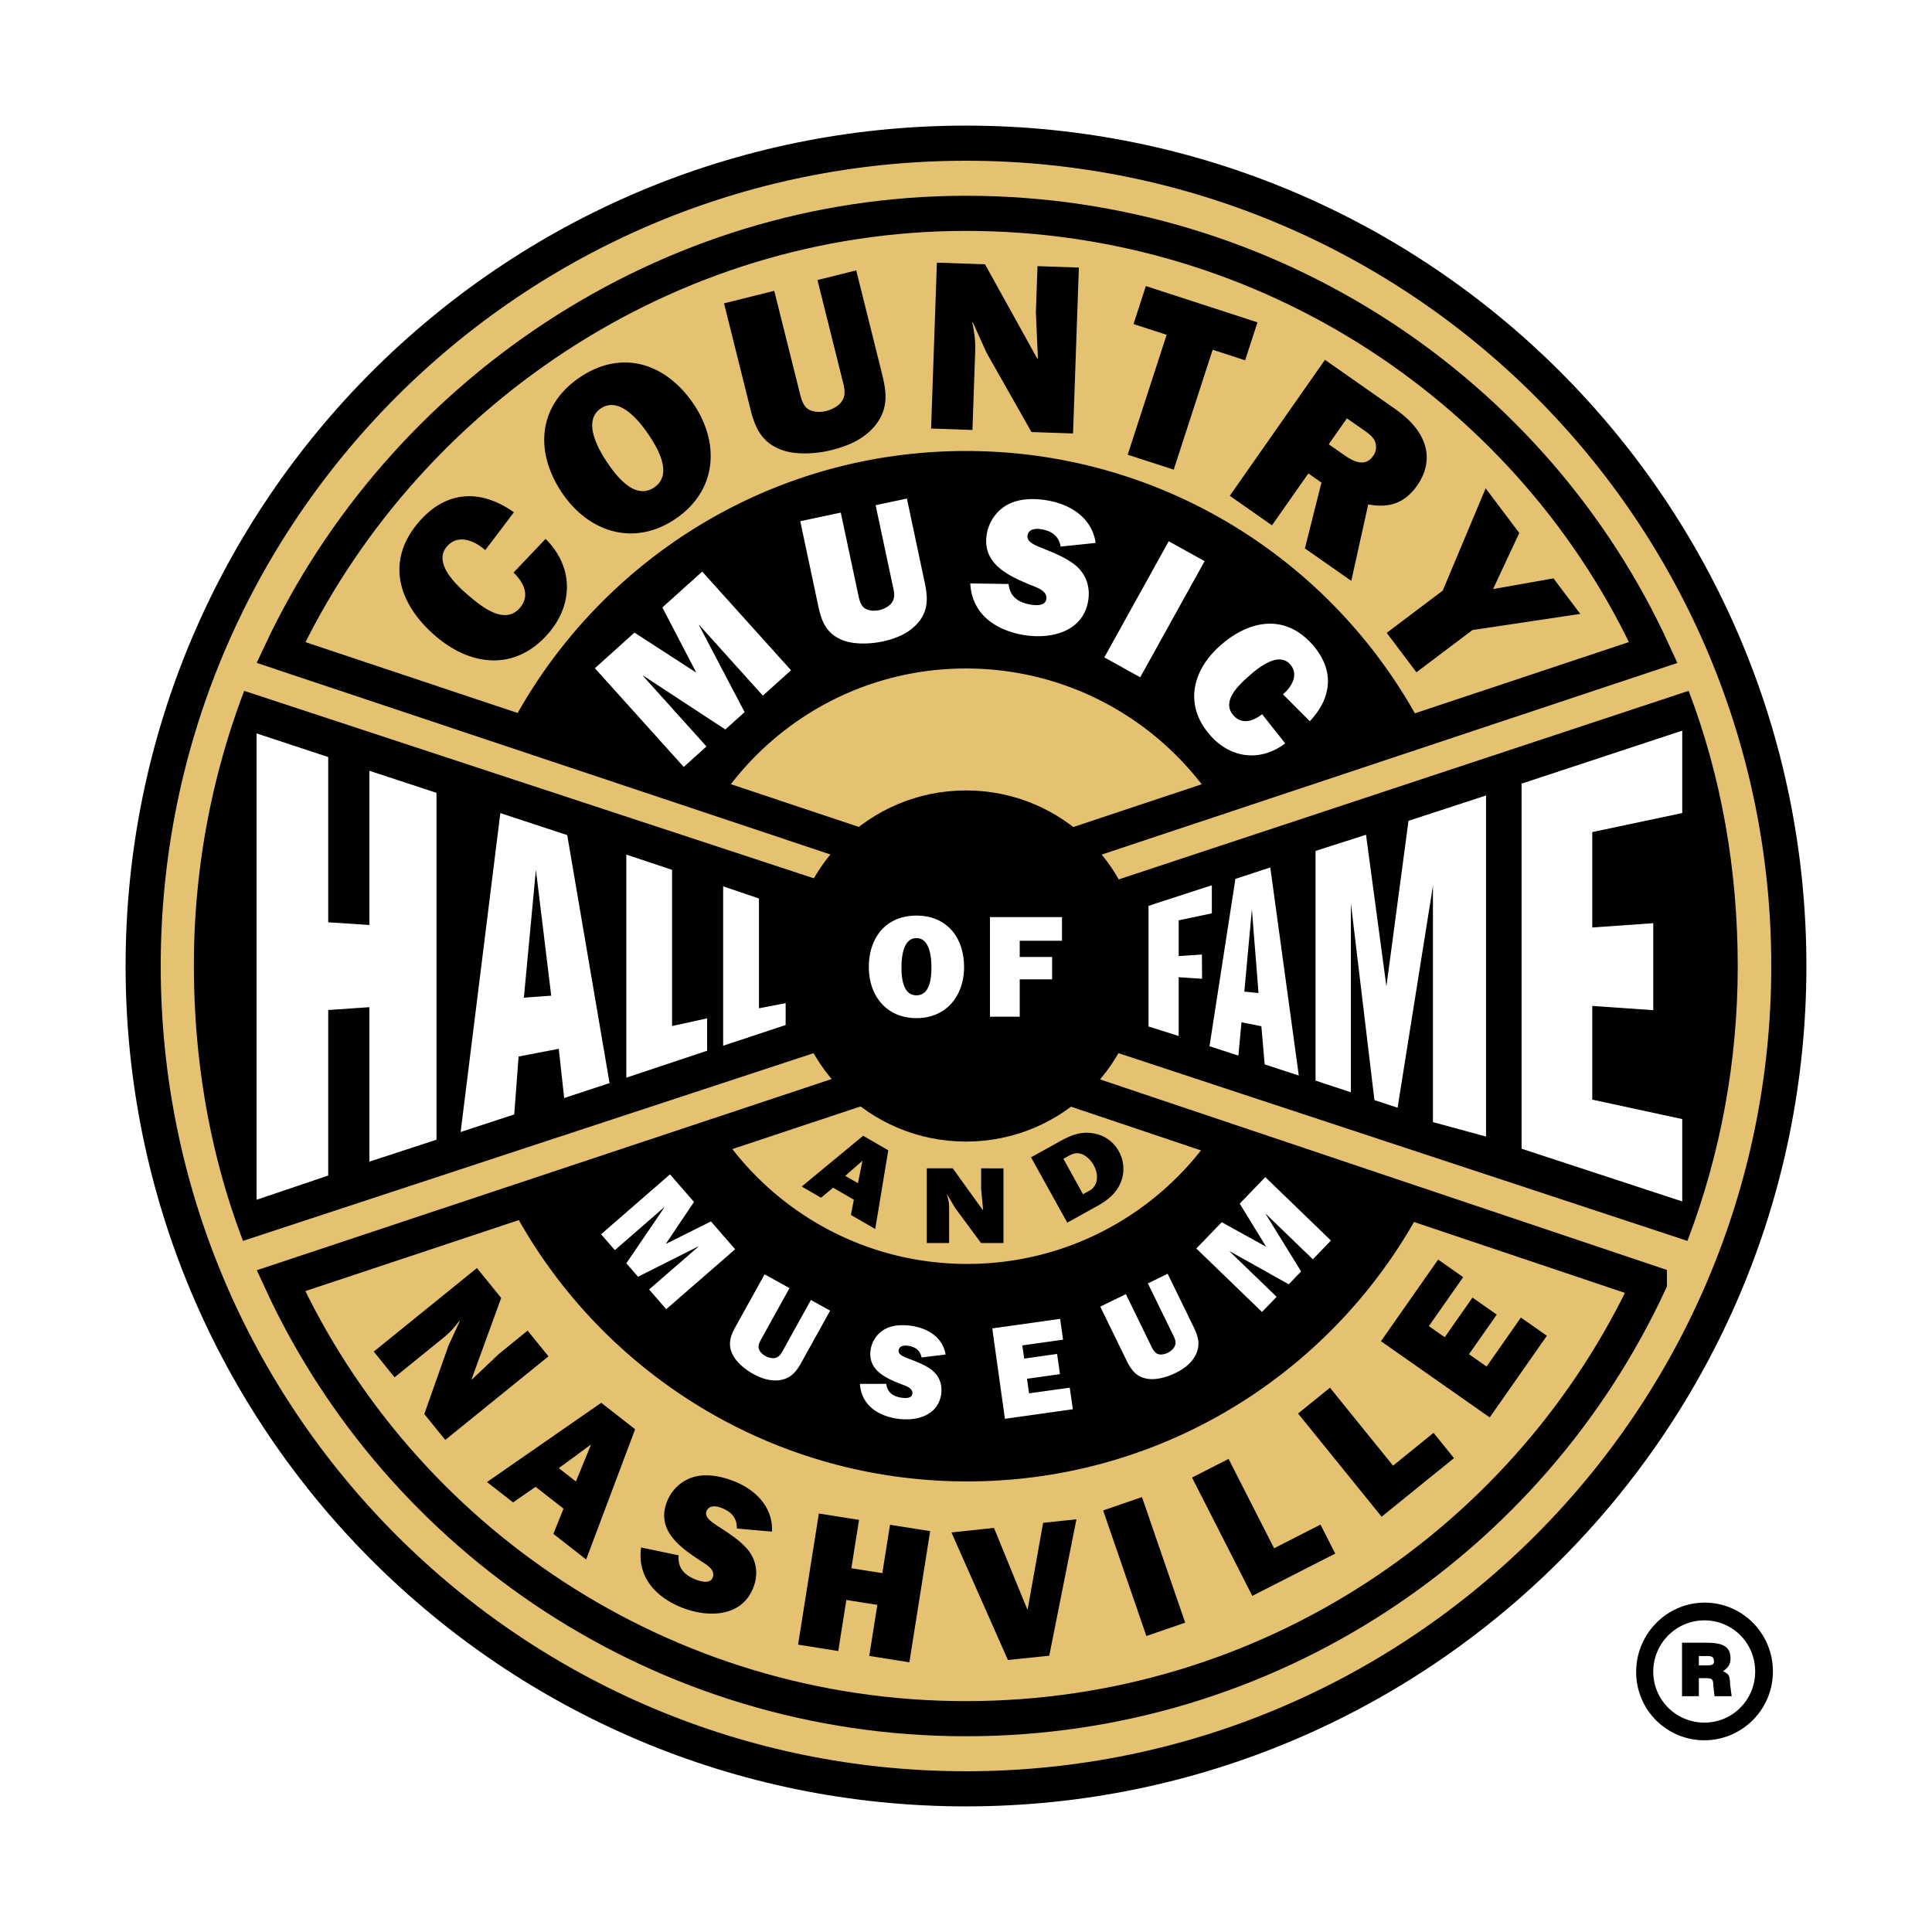 <svg xmlns="http://www.w3.org/2000/svg" width="2500" height="2500" viewBox="0 0 192.756 192.756"><path fill-rule="evenodd" clip-rule="evenodd" fill="#fff" d="M0 0h192.756v192.756H0V0z"/><path d="M14.283 96.378c0-45.338 36.754-82.093 82.093-82.093 45.343 0 82.097 36.755 82.097 82.093 0 45.343-36.754 82.093-82.097 82.093-45.339 0-82.093-36.75-82.093-82.093z" fill-rule="evenodd" clip-rule="evenodd" fill="#e4c272" stroke="#000" stroke-width="3.505" stroke-miterlimit="2.613"/><path d="M71.593 79.986c-.251.38-21.079-6.556-21.079-6.556 8.425-16.815 25.777-28.357 45.862-28.357 20.028 0 37.376 11.472 45.825 28.203l-21.156 6.434c-5.35-7.899-14.404-13.091-24.669-13.091-10.376 0-19.481 5.314-24.803 13.368h.02v-.001zM72.834 114.468c5.44 7.119 14.007 11.712 23.659 11.712 10.054 0 18.946-4.985 24.329-12.617.434-.621 21.533 5.806 21.533 5.806-8.426 16.815-25.777 28.356-45.862 28.356-20.028 0-37.375-11.472-45.826-28.202l22.167-5.055zM84.635 88.841L24.409 69.02a76.842 76.842 0 0 0-4.986 27.314c0 9.627 1.64 18.884 4.869 27.375l60.344-19.854V88.841h-.001z" fill-rule="evenodd" clip-rule="evenodd" stroke="#000" stroke-width=".154" stroke-miterlimit="2.613"/><path d="M80.612 96.378c0-8.705 7.059-15.765 15.764-15.765 8.71 0 15.769 7.06 15.769 15.765 0 8.71-7.059 15.765-15.769 15.765-8.706 0-15.764-7.055-15.764-15.765z" fill-rule="evenodd" clip-rule="evenodd" stroke="#000" stroke-width="3.505" stroke-miterlimit="2.613"/><path d="M28.031 65.097L96.376 87.92l68.571-22.823c-11.842-25.915-38.219-43.813-68.571-43.813-30.077 0-56.357 18.275-68.345 43.813zm136.528 62.868c-11.932 25.696-37.988 43.509-68.183 43.509-30.272 0-56.462-17.895-68.345-43.699l68.345-22.73 68.183 22.92z" fill="none" stroke="#000" stroke-width="3.505" stroke-miterlimit="2.613"/><path d="M84.895 121.214l2.427 1.404 1.301-7.855-2.507-1.447-6.13 5.066 1.927 1.112 1.208-.995 2.065 1.193-.291 1.522zm-.563-3.899l1.716-1.506-.451 2.236-1.265-.73zM100.115 124.017v-7.451H97.89v2.077l.193 2.063-.029.021-2.998-4.162h-2.592v7.451h2.228v-3.473c0-.511-.053-.774-.183-1.253l-.024-.085.024-.021.795 1.348 2.572 3.484h2.239v.001zM106.48 121.985l3.043-1.688c1.084-.601 1.939-1.347 2.342-2.45a3.609 3.609 0 0 0-.229-2.965c-.518-.934-1.391-1.619-2.566-1.81-1.219-.208-2.188.17-3.318.796l-2.885 1.598 3.613 6.519zm1.575-2.836l-1.959-3.534.271-.153c.549-.301.904-.523 1.498-.341.527.179.994.665 1.236 1.103.238.438.395.926.33 1.457a1.488 1.488 0 0 1-.277.71c-.223.3-.438.394-.758.567l-.341.191zM44.425 143.661l10.296-8.338-2.081-2.567-2.865 2.324-2.669 2.532-.058-.005 2.955-8.109-2.418-2.985-10.296 8.336 2.077 2.568 4.803-3.891c.706-.572 1.018-.922 1.558-1.607l.094-.125.057.004-1.12 2.422-2.425 6.86 2.092 2.581zM55.211 153.035l3.27 2.556 4.884-12.994-3.379-2.641-11.396 7.906 2.6 2.033 2.244-1.554 2.788 2.175-1.011 2.519zm.541-6.559l3.221-2.365-1.513 3.695-1.708-1.33zM63.966 154.391c-.414 2.938 1.444 4.937 4.02 5.979 2.544 1.026 5.96 1.031 7.153-1.924.544-1.342.377-2.741-.56-3.874-.852-.985-2.007-1.684-3.075-2.385-.422-.297-1.27-.783-1.011-1.429.265-.645 1.04-.498 1.539-.295.949.385 1.5.98 1.488 2.04l3.501.308c.11-2.434-1.598-4.146-3.728-5.006-1.218-.49-2.621-.786-3.903-.494-1.27.301-2.337 1.245-2.82 2.445-1.181 2.917 1.306 4.65 3.432 6.033.515.332 1.403.855 1.1 1.61-.272.682-1.271.36-1.752.167-1.092-.443-1.757-1.168-1.64-2.39l-3.744-.785zM92.802 152.759l-4.004-.632-.767 4.824-3.091-.488.767-4.827-4.009-.633-2.073 13.083 4.008.638.808-5.096 3.091.491-.807 5.095 4.004.633 2.073-13.088zM107.395 151.583l-3.323.35-1.322 7.398-.232 1.291-.524-1.27-2.824-6.91-4.243.452 5.632 12.725 4.127-.43 2.709-13.606zM113.934 149.364l-3.872 1.334 4.313 12.528 3.871-1.334-4.312-12.528zM131.746 152.111l-4.629 2.36-4.543-8.916-3.646 1.862 6.015 11.805 8.276-4.219-1.473-2.892zM143.025 142.955l-4.041 3.274-6.293-7.778-3.183 2.576 8.338 10.297 7.218-5.846-2.039-2.523zM151.742 131.452l-3.424 4.889-1.756-1.233 2.77-3.951-2.422-1.696-2.769 3.951-1.582-1.107 3.423-4.884-2.5-1.752-5.703 8.145 10.852 7.603 5.703-8.15-2.592-1.815z" fill-rule="evenodd" clip-rule="evenodd"/><path fill-rule="evenodd" clip-rule="evenodd" fill="#fff" d="M72.149 104.333l6.235-2.068v-2.178l-2.661.511V89.644l-3.574-1.213v15.902zM62.489 107.519l8.061-2.686V101.6l-3.497.77V86.784l-4.564-1.522v22.257zM25.598 119.702l7.148-2.419v-16.515l4.108-.281v15.409l6.694-2.187V79.102l-6.694-2.201v15.384l-4.108-.267V75.531l-7.148-2.358v46.529z"/><path d="M108.129 103.851l60.182 19.858c3.221-8.487 4.986-17.695 4.986-27.314 0-9.622-1.639-18.884-4.867-27.375l-60.301 19.952v14.879z" fill-rule="evenodd" clip-rule="evenodd" stroke="#000" stroke-width=".154" stroke-miterlimit="2.613"/><path fill-rule="evenodd" clip-rule="evenodd" fill="#fff" d="M151.809 114.609l16.029 5.258v-8.216l-8.977-1.941v-9.348l6.086.418v-8.67l-6.086.427v-9.521l8.977-1.899v-8.219l-16.029 5.286v36.425zM131.252 107.813l3.525 1.166V90.114l2.35 19.644 2.311.759 3.527-22.148v23.583l5.297 1.444V79.364l-7.735 2.528-2.205 16.519-2.035-15.128-5.035 1.615v22.915zM114.59 102.415l3.008.949v-5.866l2.332.154-.014-2.418-2.318.155v-3.566l3.308-.698v-2.804l-6.316 2.053v12.041zM91.435 91.351c-3.027 0-4.751 2.175-4.751 5.141 0 2.827 1.737 5.087 4.751 5.087 3.009 0 4.75-2.26 4.75-5.087.001-2.966-1.724-5.141-4.75-5.141zm0 2.244c1.346 0 1.493 1.943 1.493 2.913 0 .958-.106 2.796-1.493 2.796-1.392 0-1.493-1.838-1.493-2.796 0-.969.146-2.913 1.493-2.913zM104.969 97.709v-2.231h-3.231v-1.619h4.217v-2.361H98.77v9.936h2.968v-3.725h3.231zM70.06 57.028l-3.976 3.577 3.354 6.442-.027.026-6.11-3.96-3.947 3.557 8.864 9.847 2.267-2.045-6.332-7.035.028-.024 8.186 5.367 1.924-1.732-4.54-8.649.03-.025 6.331 7.031 2.811-2.531-8.863-9.846zM90.481 49.741l-3.12.662 1.688 7.935c.129.604.329 1.271-.089 1.814-.276.377-.812.629-1.266.727-.511.104-1.153.064-1.542-.289-.349-.336-.454-.929-.548-1.363l-1.719-8.084-4.042.859 1.813 8.54c.329 1.546.855 2.719 2.43 3.335 1.139.446 2.746.38 3.935.13 1.359-.289 2.674-.807 3.603-1.911 1.034-1.267.945-2.512.625-4.024l-1.768-8.331zM96.806 58.208c.154 2.962 2.356 4.572 5.086 5.103 2.693.523 6.045-.125 6.654-3.253.275-1.423-.15-2.762-1.287-3.691-1.025-.812-2.291-1.274-3.477-1.761-.471-.207-1.391-.528-1.262-1.208.135-.682.922-.687 1.453-.584 1.006.198 1.658.677 1.85 1.719l3.492-.365c-.355-2.41-2.355-3.765-4.611-4.203-1.291-.252-2.723-.271-3.928.259-1.184.535-2.053 1.668-2.301 2.938-.6 3.091 2.17 4.316 4.525 5.269.562.228 1.541.573 1.387 1.372-.143.717-1.182.596-1.693.494-1.154-.223-1.945-.811-2.064-2.032l-3.824-.057zM120.186 55.985l-3.582-1.984-6.426 11.586 3.582 1.984 6.426-11.586zM125.918 71.255c-.861.693-2 1.071-2.84.138-1.23-1.364.402-2.929 1.391-3.822.934-.84 3.035-2.633 4.24-1.298.916 1.018.154 2.279-.707 2.998l2.678 2.685c2.271-2.409 2.471-5.188.211-7.7-2.791-3.099-6.373-2.345-9.213.215-2.799 2.519-3.541 5.992-.879 8.949 2.039 2.269 4.988 2.601 7.426.746l-2.307-2.911zM73.346 124.638l-2.415-2.775-4.466 2.228-.016-.018 2.791-4.153-2.394-2.754-6.877 5.976 1.376 1.582 4.912-4.269.017.021-3.785 5.562 1.166 1.343 5.998-3.019.021.021-4.912 4.267 1.707 1.968 6.877-5.98zM82.822 130.764l-1.918-1.063-2.703 4.877c-.207.373-.406.811-.864.905-.312.068-.706-.045-.985-.199-.312-.175-.625-.483-.669-.841-.028-.336.182-.688.328-.956l2.759-4.971-2.486-1.375-2.91 5.245c-.526.954-.783 1.798-.247 2.823.393.752 1.253 1.441 1.983 1.847.84.463 1.753.787 2.735.633 1.107-.189 1.623-.876 2.138-1.806l2.839-5.119zM85.792 138.069c.141 2.037 1.675 3.116 3.558 3.448 1.857.325 4.153-.158 4.535-2.315.174-.982-.138-1.898-.929-2.523-.714-.543-1.591-.848-2.411-1.169-.328-.138-.965-.345-.884-.815.085-.471.625-.482.995-.417.688.121 1.147.446 1.289 1.155l2.397-.293c-.271-1.65-1.663-2.554-3.221-2.83-.888-.154-1.874-.154-2.697.227a2.84 2.84 0 0 0-1.545 2.045c-.377 2.134 1.545 2.946 3.172 3.566.394.149 1.067.377.97.929-.085.495-.803.422-1.156.36-.795-.142-1.347-.535-1.44-1.37l-2.633.002zM106.732 138.446l-4.064.569-.203-1.455 3.287-.463-.285-2.013-3.285.462-.184-1.314 4.063-.572-.293-2.077-6.77.953 1.264 9.019 6.775-.953-.305-2.156zM116.496 127.084l-1.971.962 2.447 5.01c.188.385.43.795.242 1.229-.121.296-.438.552-.727.689-.318.158-.754.24-1.074.069-.287-.172-.459-.544-.592-.82l-2.492-5.107-2.555 1.246 2.633 5.395c.479.979 1.021 1.672 2.174 1.818.836.109 1.895-.199 2.65-.568.855-.417 1.646-.978 2.082-1.87.482-1.019.215-1.833-.248-2.79l-2.569-5.263zM126.238 117.441l-2.55 2.646 2.607 4.254-.022.021-4.38-2.422-2.536 2.624 6.553 6.33 1.459-1.51-4.681-4.52.017-.019 5.873 3.291 1.234-1.283-3.525-5.711.016-.022 4.681 4.52 1.805-1.87-6.551-6.329zM54.996 99.34l-2.73.198 1.201-12.758 1.529 12.56zm-9.038 13.601l5.348-1.756.435-5.777 4.007-.77.54 4.912 4.527-1.489-4.223-24.743-6.673-2.194-3.961 31.817z"/><path d="M51.233 57.129c1.004.942 1.675 2.288.664 3.489-1.472 1.756-3.699.016-4.977-1.055-1.202-1.011-3.786-3.303-2.342-5.023 1.104-1.314 2.796-.588 3.834.35l2.86-3.778c-3.383-2.397-6.855-2.162-9.575 1.075-3.351 3.996-1.792 8.297 1.871 11.368 3.606 3.03 8.036 3.343 11.233-.467 2.454-2.921 2.353-6.633-.369-9.321l-3.199 3.362zM57.853 37.645c-4.183 2.823-4.541 7.428-1.774 11.533 2.634 3.902 7.141 5.404 11.303 2.596 4.162-2.807 4.459-7.549 1.825-11.452-2.766-4.106-7.172-5.498-11.354-2.677zm2.093 3.103c1.863-1.259 3.871 1.29 4.774 2.632.889 1.319 2.463 3.956.544 5.254-1.923 1.293-3.776-1.152-4.669-2.474-.905-1.34-2.511-4.159-.649-5.412zM85.426 26.975l-3.866.965 2.455 9.838c.187.75.466 1.573-.033 2.271-.328.478-.989.82-1.554.958-.628.157-1.432.133-1.935-.289-.449-.409-.608-1.139-.742-1.679l-2.504-10.024-5.01 1.249 2.641 10.589c.479 1.918 1.185 3.359 3.176 4.056 1.444.512 3.449.361 4.925-.008 1.684-.422 3.303-1.119 4.414-2.544 1.237-1.626 1.075-3.176.608-5.054l-2.575-10.328zM107.057 43.247l.582-16.551-4.127-.143-.162 4.609.201 4.596-.047.045-5.229-9.433-4.8-.166-.58 16.548 4.126.146.271-7.722c.039-1.136-.037-1.715-.244-2.786l-.041-.196.049-.043 1.373 3.042 4.482 7.912 4.146.142zM120.988 34.894l3.239 1.055 1.232-3.789-11.135-3.619-1.234 3.789 3.306 1.071-3.886 11.964 4.592 1.492 3.886-11.963zM134.818 57.952l1.688-7.626c2.113.39 3.654-.126 4.9-1.907.924-1.323 1.238-2.905.607-4.406-.539-1.38-1.73-2.451-2.92-3.282l-6.9-4.832-9.496 13.566 4.211 2.949 3.627-5.18 1.307.913-1.652 6.568 4.628 3.237zm-2.248-13.627l1.812-2.587 1.684 1.176c.395.276.828.579 1.061 1.006a1.51 1.51 0 0 1-.123 1.565c-.814 1.168-2 .544-2.908-.093l-1.526-1.067zM157.666 61.25l-2.674-3.545-6.029 1.067 2.613-5.599-3.353-4.454-4.282 10.207-5.589 4.215 2.964 3.932 5.592-4.212 10.758-1.611z" fill-rule="evenodd" clip-rule="evenodd"/><path d="M125.564 99.075l-1.416-.141.752-8.203.664 8.344zm-4.892 5.308l2.881.933.312-3.326 1.982.4.33 3.802 3.404 1.116-2.844-20.763-3.479 1.14-2.586 16.698z" fill-rule="evenodd" clip-rule="evenodd" fill="#fff"/><path d="M70.872 111.551h-.013m51.18-30.304h-.027m.008 0h-.008m.015 0h-.016" fill="none" stroke="#000" stroke-width=".154" stroke-miterlimit="2.613"/><path d="M170.047 173.627c3.736 0 6.836-3.042 6.836-6.863 0-3.825-3.07-6.868-6.807-6.868s-6.836 3.07-6.836 6.925a6.796 6.796 0 0 0 6.807 6.806zm5.066-6.863c0 2.84-2.26 5.1-5.066 5.1-2.812 0-5.1-2.26-5.1-5.071 0-2.84 2.287-5.128 5.1-5.128 2.807-.001 5.066 2.26 5.066 5.099zm-7.297 2.463h1.678v-1.798h.492c.873 0 .93.057.957.784l.115 1.014h1.711l-.146-1.104c-.057-.924-.057-1.07-.723-1.387.492-.32.752-.67.752-1.279 0-1.301-.955-1.561-2.432-1.561h-2.404v5.331zm3.184-3.45c0 .349-.287.377-.75.377h-.756v-.929h.756c.609-.027.75.147.75.552z" fill-rule="evenodd" clip-rule="evenodd"/></svg>